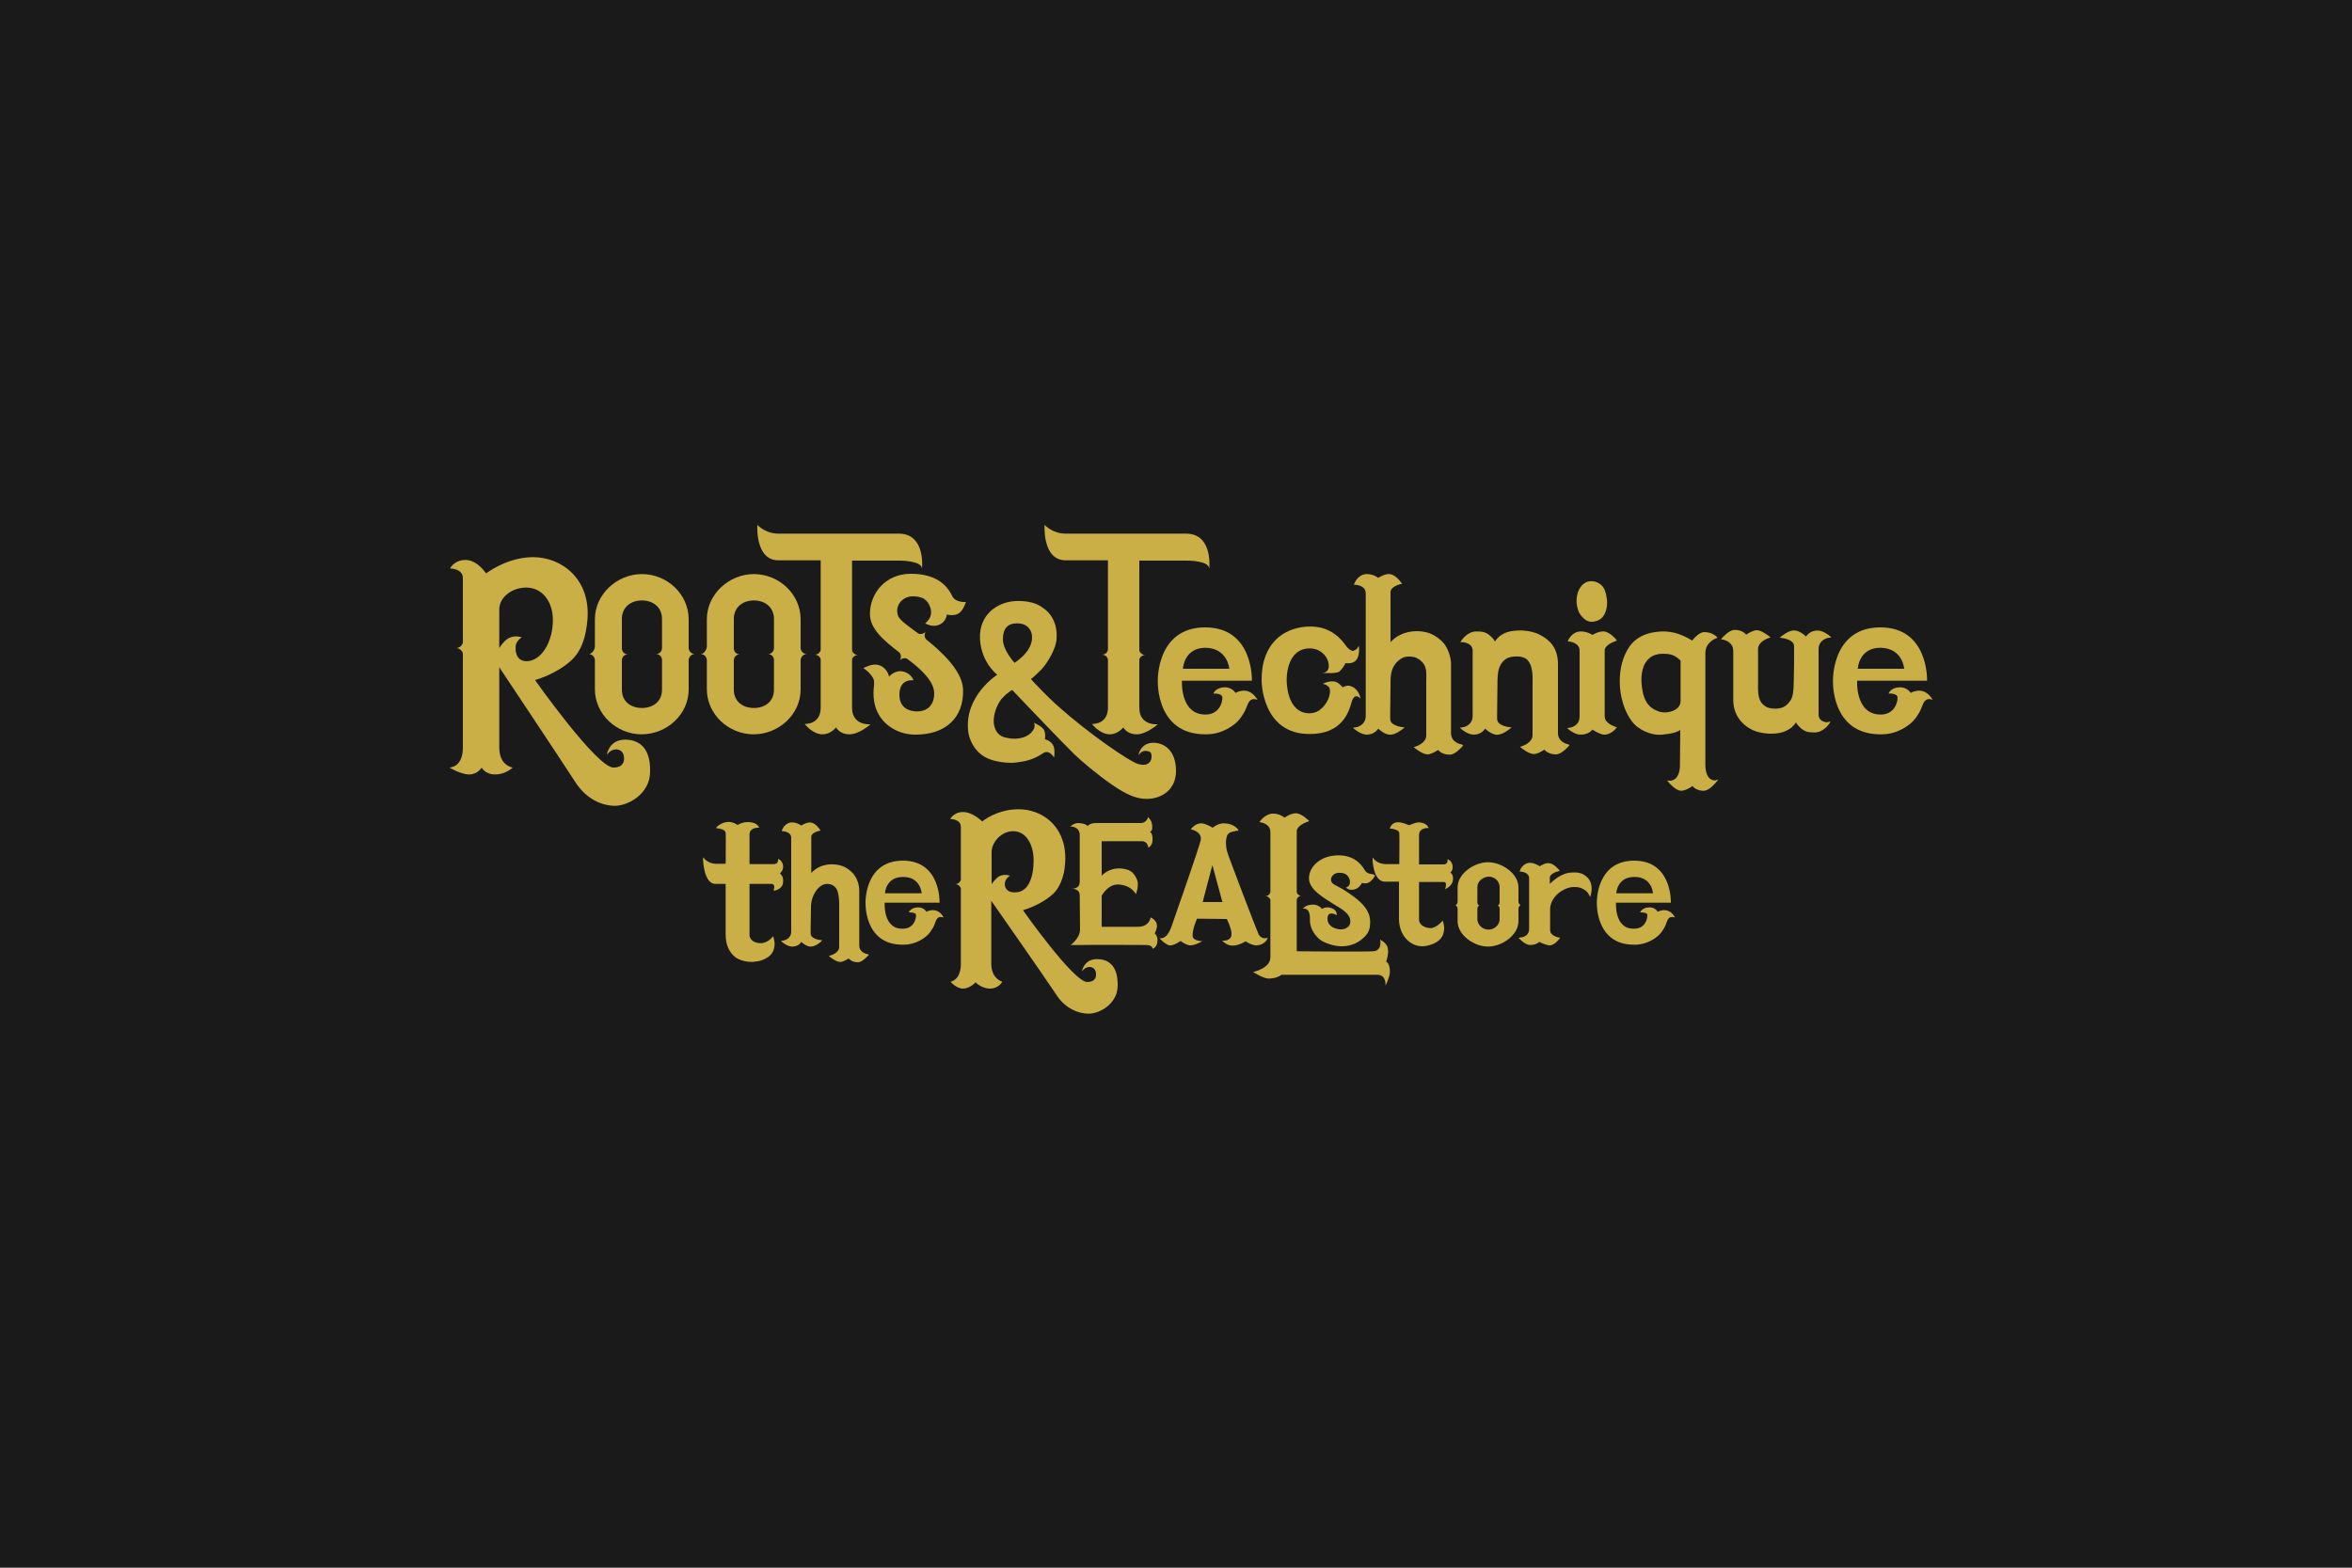 <?xml version="1.0" encoding="utf-8"?>
<!-- Generator: Adobe Illustrator 27.1.1, SVG Export Plug-In . SVG Version: 6.00 Build 0)  -->
<svg version="1.1" id="レイヤー_1" xmlns="http://www.w3.org/2000/svg" xmlns:xlink="http://www.w3.org/1999/xlink" x="0px"
	 y="0px" width="750px" height="500px" viewBox="0 0 750 500" style="enable-background:new 0 0 750 500;" xml:space="preserve">
<style type="text/css">
	.st0{fill:#1A1A1A;}
	.st1{fill:#CAAF47;}
</style>
<rect class="st0" width="750" height="500"/>
<g>
	<g>
		<g>
			<path class="st1" d="M204.7,225.8c-3.7,0-6.4-2.2-6.4-5.8v-9.4c0-1,0.8-1.9,1.9-1.9c-1,0-1.9-0.8-1.9-1.9v-9.4
				c0-3.7,2.8-5.9,6.4-5.9s6.4,2.2,6.4,5.9v9.3c0,1-0.8,1.9-1.9,1.9c1,0,1.9,0.8,1.9,1.9v9.5C211.1,223.6,208.4,225.8,204.7,225.8z
				 M219.6,219.9v-9.3c0-1.1,0.9-2,2-2c-1.1,0-2-0.9-2-2v-9.1c0-8-6.9-14.4-14.9-14.4c-8,0-15,6.5-15,14.4v8.6c0,1.1-0.9,2.5-2,2.5
				c1.1,0,2,0.9,2,2v9.2c0,8,6.9,14.4,14.9,14.4C212.6,234.2,219.6,227.9,219.6,219.9z"/>
		</g>
		<g>
			<path class="st1" d="M240.4,225.8c-3.7,0-6.4-2.2-6.4-5.8v-9.4c0-1,0.8-1.9,1.9-1.9c-1,0-1.9-0.8-1.9-1.9v-9.4
				c0-3.7,2.8-5.9,6.4-5.9s6.4,2.2,6.4,5.9v9.3c0,1-0.8,1.9-1.9,1.9c1,0,1.9,0.8,1.9,1.9v9.5C246.8,223.6,244.1,225.8,240.4,225.8z
				 M255.3,219.9v-9.3c0-1.1,0.9-2,2-2c-1.1,0-2-0.9-2-2v-9.1c0-8-6.9-14.4-14.9-14.4c-8,0-15,6.5-15,14.4v8.6c0,1.1-0.9,2.5-2,2.5
				c1.1,0,2,0.9,2,2v9.2c0,8,6.9,14.4,14.9,14.4C248.3,234.2,255.3,227.9,255.3,219.9z"/>
		</g>
		<g>
			<path class="st1" d="M199.3,235.9c-5.1,0-5.8,4.8-5.8,4.8s1.2-1.7,2.9-1.7c1.3,0,2.6,0.8,2.6,2.9c0,0.7-0.1,2.9-3.4,2.9
				c-5.3,0-25-27.9-25-27.9s7-1.9,11.8-6.5c3.1-3,4.4-7.2,4.9-12.5c1.2-13.2-8.2-20.2-17.3-20.2c-8.4,0-15,5.2-15,5.2
				s-2.7-4.2-6.4-4.3c-3.7-0.1-5.1,2.7-5.1,2.7s4.1,0,4.1,3.1c0,0.8,0,10,0,20.6c-0.3,1-1.2,1.7-2.2,1.7c1.1,0,1.9,0.7,2.2,1.7
				c0,12.8,0,27.4,0,30c0,6.5-4.3,6.4-4.3,6.4s3.6,2.2,6.3,2.2s4-2.2,4-2.2s1,2.2,4.3,2.2c3.4,0,5.6-2.2,5.6-2.2s-4.3-0.5-4.3-6.4
				c0-3.1,0-25.6,0-25.6s20.9,31.4,24.3,36.7c3.4,5.3,8.4,7.5,12.6,7.5c4.2,0,11.2-3.8,11.2-10.9
				C207.5,237.9,203.2,235.9,199.3,235.9z M164.4,206.5c0-2.2,2-3.2,2-3.2s-2.2-0.9-4.3,0.3c-1.5,0.8-2.9,3.1-2.9,3.1s0-8.8,0-12.3
				c0-3.9,4-7,8.6-7c5.1,0,8.5,4.4,8.5,10.4c0,6.8-3.6,13.1-8.5,13.1C164.4,210.7,164.4,207.5,164.4,206.5z"/>
		</g>
		<g>
			<g>
				<path class="st1" d="M271.6,210.9c0-1.1,0.9-2,2-2c-1.1,0-2-0.9-2-2V210.9z"/>
			</g>
			<g>
				<path class="st1" d="M294,181.4c0,0,1.3-11.2-7.4-11.2c-6.6,0-34.9,0-38.4,0c-4.2,0-6.7-2.8-6.7-2.8s-0.8,11.3,6.7,11.3
					c4.5,0,13.5,0,13.5,0s0,15.1,0,28.6c-0.2,0.9-1,1.5-1.9,1.5c0.9,0,1.7,0.6,1.9,1.5c0,7.3,0,13.1,0,15.4c0,5.5-5.1,5.2-5.1,5.2
					s2.5,3.3,5.7,3.3c2.6,0,4.3-2.2,4.3-2.2s1.1,2.2,4.3,2.2c3.1,0,6.7-3.2,6.7-3.2s-5.9,0.6-5.9-5.3c0-3,0-46.9,0-46.9s9.7,0,15,0
					C286.6,178.8,294,178.7,294,181.4z"/>
			</g>
		</g>
		<g>
			<g>
				<path class="st1" d="M363.2,210.9c0-1.1,0.9-2,2-2c-1.1,0-2-0.9-2-2V210.9z"/>
			</g>
			<g>
				<path class="st1" d="M385.6,181.4c0,0,1.3-11.2-7.4-11.2c-6.6,0-34.9,0-38.4,0c-4.2,0-6.7-2.8-6.7-2.8s-0.8,11.3,6.7,11.3
					c4.5,0,13.5,0,13.5,0s0,15.1,0,28.6c-0.2,0.9-1,1.5-1.9,1.5c0.9,0,1.7,0.6,1.9,1.5c0,7.3,0,13.1,0,15.4c0,5.5-5.1,5.2-5.1,5.2
					s2.5,3.3,5.7,3.3c2.6,0,4.3-2.2,4.3-2.2s1.1,2.2,4.3,2.2c3.1,0,6.7-3.2,6.7-3.2s-5.9,0.6-5.9-5.3c0-3,0-46.9,0-46.9s9.7,0,15,0
					C378.3,178.8,385.6,178.7,385.6,181.4z"/>
			</g>
		</g>
		<g>
			<path class="st1" d="M299.6,199.2c2.2-1,2.3-3.2,2.3-3.2s2.1,0.6,3.7-0.3c1.6-0.9,2.4-3.7,2.4-3.7s-3.2,0.3-4.3-1.8
				c-1-2-3.7-7.2-13.2-7.2c-8.4,0-13.1,6.5-13.1,12.8c0,4.9,4.6,8.6,9.5,12.4c0.5,0.7,0.5,1.7,0,2.5c0.6-0.8,1.7-1,2.5-0.5
				c4.4,3.3,8.5,7.1,8.5,11c0,2.6-1.2,5.7-5.6,5.7c-1.9,0-5.5-0.8-5.5-5.3c0-5.4,4.5-4.6,4.5-4.6s-0.6-2.1-3.2-2.8
				c-2.7-0.7-4.6,1.6-4.6,1.6s-0.5-2.9-3.4-3.7c-2-0.6-4.8,1-4.8,1s1.9,1.1,3,3c1.1,1.8-0.3,3.3,0.5,7.9c1,5.8,6.2,10.2,12.9,10.3
				c9.8,0.1,15.7-5.4,15.4-14.4c-0.2-5.9-6.9-12.1-11.7-15.9c-0.7-0.7-0.7-1.8-0.2-2.6c-0.5,0.7-1.5,1-2.3,0.7
				c-3.3-2.4-6.2-4.4-6.6-5.9c-1-3.4,1.8-6,4.6-6c2.3,0,4.4,0.4,5.5,2.9c1.7,3.7-1.4,5.7-1.4,5.7S297.3,200.3,299.6,199.2z"/>
		</g>
		<g>
			<path class="st1" d="M323.5,211.4c0,0-3.7-4-3.7-7.5s1.6-5.1,4.5-5.1c3.8,0,4.8,2.7,4.8,4.4C329.2,208,323.5,211.4,323.5,211.4z
				 M332.5,240.3c2.1-1.5,3.6,1.3,3.6,1.3s0.4-2-0.1-3.5c-0.7-1.9-2.8-2.3-2.8-2.3s0.3-1.5-0.2-2.8c-0.4-1.2-3.3-2.5-3.3-2.5
				c0.2,0.1,0.2,0.9,0.2,1.1c0,0.4-0.1,0.7-0.3,1c-1.5,2.8-5.4,3.4-8.2,2.8c-0.7-0.1-1.4-0.3-2-0.6c-2-1-2.7-3.5-2.5-5.6
				c0.2-2.2,1.1-4.5,2.4-6.2c0.7-0.8,1.5-1.6,2.4-2.2c0.2-0.2,0.8-0.7,1.1-0.7c0,0,16.1,16.9,19.7,20.4c2.3,2.2,7.3,6.5,12.4,10
				c3.9,2.6,7.1,4.3,10.7,4.3c4.9,0,9.4-3,9.4-8.9c0-6.8-4-9-7.2-9c-4.2,0-4.8,4-4.8,4s1-1.6,2.4-1.4c1.2,0.1,1.9,0.3,1.8,2
				c-0.1,1.7-1.4,3-4.2,2.2c-2.9-0.8-16.1-10-25.2-18.1c-4.2-3.7-8.6-8.5-8.6-8.5s-0.5-0.6-0.5-0.6c0.2,0.2,2.8-2.4,2.9-2.5
				c1.8-1.7,3.6-4.7,4.5-7c0.4-0.9,0.7-2.1,0.8-3c0.1-1.6,0.1-2.9-0.4-4.7c-0.9-2.7-2.1-4.3-4.5-5.8c-2.3-1.6-5.5-1.9-8.2-1.8
				c-5.7,0.3-11.7,4.3-11.3,12.1c0.4,7.6,5.5,11.4,5.5,11.4s-10.4,6.6-9.3,17.8c0.4,3.8,2.8,7.4,6.3,8.9c2.4,1.1,6.4,1.6,9,1.3
				C326.3,242.9,329.3,242.5,332.5,240.3z"/>
		</g>
		<g>
			<path class="st1" d="M432.3,210.7c-1,1-2.6,0.9-3.3,0.8c-0.2,0.7-1.1,1.9-1.8,2.6c-0.9,0.9-5.7,0.5-5.7,0.5
				c2.6,0,2.2-2.5,2.2-2.5s0-1.1-0.7-2.3c-0.8-1.4-2.6-3-5.3-3c-7.8,0-7.4,10.2-7.4,10.2s-0.2,10.5,7.3,10.5c3.4,0,5.5-3.1,6.2-5.2
				c0.4-1.3,0.3-2.2,0.3-2.3c-0.1-1.5-2.3-1.9-2.3-1.9c2.5-1.3,4.2-0.6,4.2-0.6c0.9,0.3,1.8,1.3,2.2,1.7c0.5-0.3,1.4-0.7,2.4-0.4
				c3,1,3.2,4,3.2,4c-0.9-1-1.6-0.7-1.6-0.7c-0.5,0.2-0.9,0.8-1.2,1.8c-0.9,3.3-3.1,10.2-13.3,10.2c-15.5,0.1-15.4-17.1-15.4-17.1
				c0-2.7,0.3-5.4,1.3-7.9c2.1-5.5,6.7-8.6,12.5-9.2c2.5-0.2,5.1,0,7.4,1.1c1.6,0.7,3,1.8,4.2,3.1c1.1,1.1,2,3.1,3.6,3.5
				c0,0,1.4-0.1,2-1.7C433.3,206,433.8,209.2,432.3,210.7z"/>
		</g>
		<g>
			<path class="st1" d="M466,237.4c-0.1,0-3.3-0.5-3.3-3.6c0-0.6,0-2.2,0-4.5c0-4.8,0-12.3,0-17.5c0-1.7-0.6-3.9-1.6-5.6
				c-1-1.7-2.6-2.9-4.1-3.7c-2.9-1.6-7.4-1.6-10.5,0c-1.1,0.5-2,1.2-2.9,2.1c0,0-0.1,0.1-0.1,0.1c0,0-0.1,0.1-0.1,0.1
				c0-3.2,0-14.3,0-16c0.1-1.8,3.2-2.5,3.2-2.5l0.5-0.1l-0.3-0.4c-0.1-0.1-1.8-2.6-3.7-2.7c-1.5-0.1-3.1,0.9-3.6,1.2
				c-0.5-0.4-1.9-1.2-3.6-1.2c-2.9,0-4,2.9-4,3l-0.2,0.4l0.5,0c0.1,0,3.3,0.2,3.3,2.7v39.1c0,3.2-3.1,3.7-3.3,3.7l-0.8,0.1l0.6,0.5
				c0.1,0.1,2,1.7,3.8,1.7c2.1,0,3.2-1.2,3.7-1.9c0.6,0.6,2,1.7,3.4,1.9c2,0.3,4.3-1.8,4.4-1.8l0.6-0.5l-0.8-0.1
				c0,0-3.8-0.4-3.8-2.6c0-0.3,0-1.1,0-2.1c0-2.2,0.1-5.5,0.1-8.6c0-2.8,0-5.3,2-7.4c0.8-0.8,1.7-1.5,2.8-1.7c1-0.2,2.2-0.1,3.2,0.2
				c1,0.4,1.7,1,2.4,1.8c1.3,1.6,1,4,1,5.9c0,0,0,17.2,0,17.2c0,2.4-3.3,3.5-3.4,3.5l-0.6,0.2l0.5,0.4c0.1,0.1,2.4,1.9,3.9,1.9
				c1.2,0,2.7-1,3.4-1.4c0.4,0.5,1.5,1.5,3.7,1.5c1.7,0,3.8-2.4,3.9-2.5l0.4-0.5L466,237.4z M443.1,205.8L443.1,205.8L443.1,205.8
				C443.1,205.8,443.1,205.8,443.1,205.8z"/>
		</g>
		<g>
			<path class="st1" d="M500.1,237.4c-0.1,0-3.3-0.6-3.3-3.6c0-0.6,0-2.2,0-4.5c0-4.8,0-12.3,0-17.5c0-5.1-2.6-7.7-5.7-9.3
				c-3.1-1.7-8.5-1.9-11.4-0.5c-1,0.5-1.5,0.8-2.3,1.7c0,0-0.4,0.4-0.7,0.9c-0.5-1-1.7-2.1-2.6-2.6c-0.9-0.4-1.2-0.6-3.4-0.6
				c-2.8,0-4.6,2.8-4.7,2.9l-0.3,0.5l0.6,0c0.1,0,3.3,0.2,3.3,2.7v20.8c0,3.2-3.1,3.7-3.3,3.7l-0.8,0.1l0.6,0.5
				c0.1,0.1,2,1.7,3.8,1.7c2.1,0,3.2-1.2,3.7-1.9c0.6,0.6,2,1.7,3.4,1.9c2,0.3,4.3-1.8,4.4-1.8l0.6-0.5l-0.8-0.1
				c0,0-3.8-0.4-3.8-2.6c0-0.3,0-1.1,0-2.1c0-2.2,0.1-5.5,0.1-8.6c0-1.8,0-4,0.6-5.7c0.6-1.4,1.4-2.5,2.8-3.1
				c0.9-0.4,2.6-0.5,3.6-0.4c0.9,0.1,1.8,0.4,2.4,0.9c0.6,0.6,1,1.3,1.3,2.2c0.7,2.2,0.5,4.5,0.5,6.7c0,1.6,0,3.3,0,4.9
				c0,3,0,6,0,8.9c0,0.5,0,1,0,1.5c0,2.4-3.3,3.5-3.4,3.5l-0.6,0.2l0.5,0.4c0.1,0.1,2.4,1.9,3.9,1.9c1.2,0,2.7-1,3.4-1.4
				c0.4,0.5,1.5,1.5,3.7,1.5c1.7,0,3.8-2.4,3.9-2.5l0.4-0.5L500.1,237.4z"/>
		</g>
		<g>
			<path class="st1" d="M579.9,227.9v-20.8c0-3.2,3.1-3.7,3.3-3.7l0.8-0.1l-0.6-0.5c-0.1-0.1-2-1.7-3.8-1.7c-2.1,0-3.2,1.2-3.7,1.9
				c-0.6-0.6-2-1.7-3.4-1.9c-2-0.3-4.3,1.8-4.4,1.8l-0.6,0.5l0.8,0.1c0,0,3.8,0.4,3.8,2.6c0,0.3,0,1.1,0,2.1c0,2.2,0,5.5-0.1,8.6
				c-0.1,3,0,5.6-1.5,7.2c-0.9,1.1-2.1,2.2-5.1,2c-1.4-0.1-2.7-0.5-3.8-2c-1.2-1.7-1-4.6-1-6v-11c0-2.4,3.3-3.5,3.4-3.5l0.6-0.2
				l-0.5-0.4c-0.1-0.1-2.4-1.9-3.9-1.9c-1.2,0-2.7,1-3.4,1.4c-0.4-0.5-1.5-1.5-3.7-1.5c-1.7,0-3.8,2.4-3.9,2.5l-0.4,0.5l0.6,0.1
				c0.1,0,3.3,0.6,3.3,3.6c0,0.6,0,1.6,0,3c0,3,0,7.6,0,12.7c0,4.5,2.6,7.7,5.7,9.3c1.7,0.9,4.1,1.4,6.4,1.4c1.9,0,3.6-0.3,4.9-1
				c1-0.5,1.5-0.8,2.3-1.7c0,0,0.4-0.4,0.7-0.9c0.5,1,1.7,2.1,2.6,2.6c0.9,0.4,1.2,0.6,3.4,0.6c2.8,0,4.6-2.8,4.7-2.9l0.3-0.5
				l-0.6,0C583,230.6,579.9,230.4,579.9,227.9z"/>
		</g>
		<g>
			<g>
				<path class="st1" d="M515.1,231.8c0,0-3.4-1-3.4-3.3v-21.1c0-1.5,2.5-2.6,3.4-2.9l0.5-0.2l-0.3-0.4c-0.1-0.1-2-2.4-3.9-2.5
					c-1.5-0.1-3.1,0.8-3.6,1.1c-0.5-0.3-1.9-1.1-3.7-1.1c-2.9,0-3.9,2.7-4,2.7l-0.2,0.4l0.5,0.1c0.1,0,3.3,0.4,3.3,2.9
					c0,1.5,0,7,0,12c0,4.2,0,8.1,0,9c0,3.2-3.1,3.6-3.2,3.6l-0.8,0.1l0.6,0.5c0.1,0.1,1.9,1.6,3.7,1.6c2.2,0,3.3-1,3.8-1.6
					c0.6,0.4,2,1.3,3.5,1.6c0.1,0,0.3,0,0.4,0c1.9,0,3.5-1.8,3.5-1.9l0.4-0.4L515.1,231.8z"/>
			</g>
			<g>
				<path class="st1" d="M504.4,196.6c0.8,1,1.9,1.7,3.1,1.7c1,0,2.1-0.3,2.9-0.9c0.7-0.5,1.2-1.3,1.5-2.1c0.7-1.7,0.7-3.6,0.3-5.4
					c-0.2-1-0.5-2-1.1-2.8c-0.6-0.7-1.3-1.2-2.2-1.5c-0.8-0.3-1.7-0.3-2.6-0.1c-1.6,0.5-2.7,2-3.2,3.6c-0.5,1.7-0.5,3.6,0.1,5.3
					C503.3,195.1,503.8,195.9,504.4,196.6z"/>
			</g>
		</g>
		<g>
			<path class="st1" d="M547,248.9c0,0-1,0.1-1.8-0.6c-0.9-0.8-1.4-2.4-1.4-4.5c0-1.2,0-9.1,0-17.2c0-8.4,0-16.9,0-18.2
				c0-3.6,3.2-4.7,3.4-4.8l0.5-0.2l-0.4-0.4c-0.1-0.1-1.4-1.4-3.9-1.4c-1.4,0-3.2,1.9-3.8,2.7c-3.4-2.1-6.5-3-9.7-2.9
				c-1.9,0.1-7.8,0.4-10.8,5.6c-1.4,2.4-2.6,5.6-2.6,10.4c0,4.7,1.5,9.6,3.9,12.7c2,2.7,6.3,4.6,9.7,4.2c3.3-0.3,4.9-0.9,5.7-1.5
				c0,2.5-0.1,9.1-0.1,11.2c0,1.9-0.5,3.4-1.3,4.2c-0.9,0.9-2,0.8-2,0.8l-0.8-0.1l0.5,0.6c0.2,0.3,2.3,2.7,4,2.7
				c1.3,0,2.9-1,3.6-1.5c0.4,0.5,1.5,1.5,3.5,1.5c0.1,0,0.1,0,0.2,0c1.8-0.1,3.9-2.8,4-2.9l0.5-0.7L547,248.9z M535.9,210.7v12.9
				c0,1.5-1.1,2.6-2.4,3.1c-1.5,0.6-3.1,0.7-4.6,0.2c-1.5-0.5-2.8-1.4-3.7-2.7c-0.7-1.1-1.2-2.4-1.4-3.7c-0.8-3.8-0.7-9.4,3.4-11.4
				c1-0.4,2-0.6,3.1-0.6c1.1,0,2.2,0.1,3.2,0.5C534.4,209.4,535.1,209.9,535.9,210.7z"/>
		</g>
		<g>
			<path class="st1" d="M376.9,217.1l22.3,0c0,0,0.6-17-14.9-17c-15.5,0-15.1,16.9-15.1,16.9s-0.8,17.2,15.1,17.2c0.1,0,0.4,0,0.5,0
				c4.8,0,9-2.8,10.7-5.1c0.8-1.1,1.5-2.2,2.1-3.8c0.4-1.1,1-2.6,2.7-2.3l0.7,0.2l-0.4-0.6c-0.1-0.1-1.4-2.2-3.6-2.3
				c-1.4-0.1-2.5,0.4-3,0.7c-0.4-0.6-1.4-1.7-3.3-1.8c-2.6,0-3.5,1.5-3.5,1.5l-0.3,0.5l0.6,0c0.4,0,1.5,0.1,2,0.6
				c0.2,0.2,0.3,0.4,0.3,0.7c0,1.8-1.2,5.4-5.4,5.4C376.2,227.9,376.9,217.1,376.9,217.1z M392,213.3h-14.8c0,0,0.3-6.7,7.2-6.7
				C391.5,206.7,392,213.3,392,213.3z"/>
		</g>
		<g>
			<path class="st1" d="M592.2,217.1l22.3,0c0,0,0.6-17-14.9-17c-15.5,0-15.1,16.9-15.1,16.9s-0.8,17.2,15.1,17.2c0.1,0,0.4,0,0.5,0
				c4.8,0,9-2.8,10.7-5.1c0.8-1.1,1.5-2.2,2.1-3.8c0.4-1.1,1-2.6,2.7-2.3l0.7,0.2l-0.4-0.6c-0.1-0.1-1.4-2.2-3.6-2.3
				c-1.4-0.1-2.5,0.4-3,0.7c-0.4-0.6-1.4-1.7-3.3-1.8c-2.6,0-3.5,1.5-3.5,1.5l-0.3,0.5l0.6,0c0.4,0,1.5,0.1,2,0.6
				c0.2,0.2,0.3,0.4,0.3,0.7c0,1.8-1.2,5.4-5.4,5.4C591.5,227.9,592.2,217.1,592.2,217.1z M607.2,213.3h-14.8c0,0,0.3-6.7,7.2-6.7
				C606.8,206.7,607.2,213.3,607.2,213.3z"/>
		</g>
	</g>
	<g>
		<g>
			<path class="st1" d="M515.3,287.9l17.5,0c0,0,0.5-13.4-11.7-13.4c-12.2,0-11.9,13.3-11.9,13.3s-0.6,13.5,11.8,13.5
				c0,0,0.3,0,0.4,0c3.8,0,7.1-2.2,8.4-4c0.6-0.9,1.2-1.7,1.6-3c0.3-0.9,0.8-2.1,2.1-1.8l0.6,0.1l-0.3-0.5c0-0.1-1.1-1.7-2.8-1.8
				c-1.1-0.1-2,0.3-2.4,0.5c-0.3-0.5-1.1-1.4-2.6-1.4c-2.1,0-2.7,1.2-2.8,1.2l-0.2,0.4l0.5,0c0.3,0,1.2,0.1,1.6,0.4
				c0.2,0.1,0.2,0.3,0.2,0.6c0,1.4-0.9,4.2-4.2,4.2C514.7,296.4,515.3,287.9,515.3,287.9z M527.1,284.9h-11.7c0,0,0.2-5.2,5.7-5.2
				C526.8,279.6,527.1,284.9,527.1,284.9z"/>
		</g>
		<g>
			<path class="st1" d="M282.1,287.9l17.5,0c0,0,0.5-13.4-11.7-13.4c-12.2,0-11.9,13.3-11.9,13.3s-0.6,13.5,11.8,13.5
				c0,0,0.3,0,0.4,0c3.8,0,7.1-2.2,8.4-4c0.6-0.9,1.2-1.7,1.6-3c0.3-0.9,0.8-2.1,2.1-1.8l0.6,0.1l-0.3-0.5c0-0.1-1.1-1.7-2.8-1.8
				c-1.1-0.1-2,0.3-2.4,0.5c-0.3-0.5-1.1-1.4-2.6-1.4c-2.1,0-2.7,1.2-2.8,1.2l-0.2,0.4l0.5,0c0.3,0,1.2,0.1,1.6,0.4
				c0.2,0.1,0.2,0.3,0.2,0.6c0,1.4-0.9,4.2-4.2,4.2C281.5,296.4,282.1,287.9,282.1,287.9z M293.9,284.9h-11.7c0,0,0.2-5.2,5.7-5.2
				C293.6,279.6,293.9,284.9,293.9,284.9z"/>
		</g>
		<g>
			<path class="st1" d="M349.8,305.9c-4.2,0-4.8,3.9-4.8,3.9s1-1.4,2.4-1.4c1.1,0,2.1,0.7,2.1,2.4c0,0.6-0.1,2.4-2.8,2.4
				c-4.4,0-20.5-22.9-20.5-22.9s5.8-1.6,9.7-5.3c2.6-2.5,3.8-6.9,3.8-11.2c0-10.9-7.9-15.7-14.9-15.7s-11.6,3.9-11.6,3.9s-3-3-6-3
				c-3-0.1-4.2,2.2-4.2,2.2s3.4,0,3.4,2.5c0,0.7,0,8.2,0,16.9c-0.2,0.8-1,1.4-1.8,1.4c0.9,0,1.6,0.6,1.8,1.4c0,10.5,0,21.8,0,24
				c0,5.3-3.3,5.7-3.3,5.7s1.8,2.2,4,2.2c2.2,0,4-2,4-2s1.8,2,4.6,2c2.8,0,3.9-2.2,3.9-2.2s-3.5-0.9-3.5-5.7c0-2.5,0-20.1,0-20.1
				s17.9,25.6,20.7,29.9c2.8,4.4,7,6.1,10.4,6.1s9.2-3.1,9.2-9C356.5,307.5,353,305.9,349.8,305.9z M320.4,282
				c0-1.8,1.7-2.7,1.7-2.7s-1.8-0.7-3.5,0.2c-1.2,0.7-2.4,2.5-2.4,2.5s0-7.3,0-10.2c0-3.2,3.1-6.7,6.9-6.7c4.2,0,6.5,4.4,6.5,9.3
				c0,5.6-1.8,10.2-5.8,10.2C320.9,284.8,320.4,282.8,320.4,282z"/>
		</g>
		<g>
			<path class="st1" d="M485,288.7C485,288.7,485,288.7,485,288.7L485,288.7c-0.4,0-0.8-0.7-0.8-1.1v-4.6c0-4.4-5.3-8-9.7-8
				c-4.4,0-9.7,3.6-9.7,8v4.6c0,0.4-0.3,1.1-0.8,1.1v0c0,0,0,0,0,0c0,0,0,0,0,0v0c0.4,0,0.8,0.7,0.8,1.1v4c0,4.5,5.3,8.1,9.7,8.1
				c4.4,0,9.7-3.6,9.7-8.1v-4C484.2,289.3,484.6,288.7,485,288.7L485,288.7C485,288.7,485,288.7,485,288.7z M471.1,289.8
				c0-0.4,0.3-1,0.7-1v0c0,0,0,0,0,0c0,0,0,0,0,0v0c-0.4,0-0.7-0.6-0.7-1v-4.9c0-1.9,1.9-3.3,3.7-3.3c1.8,0,3.4,1.5,3.4,3.3v4.9
				c0,0.4-0.3,1-0.7,1v0h0h0v0c0.4,0,0.7,0.6,0.7,1v3.4c0,1.7-1.6,3.3-3.5,3.3c-1.9,0-3.6-1.5-3.6-3.3V289.8z"/>
		</g>
		<g>
			<path class="st1" d="M437.7,278.8c0,0-1.7,0-2.4-1.1c-0.7-1.2-2.8-4.9-8.5-4.9c-5.8,0-9.4,3.7-9.4,7.3c0,3.6,4.6,6.2,8.1,8.4
				c1.9,1.2,5,2.7,5.1,5.3c0,0.7-0.2,1.3-0.7,1.8c-0.3,0.2-0.9,0.6-1.3,0.7c-2,0.5-5.3-0.6-5.3-3.2c0-0.8,0.2-1.4,0.6-1.6
				c0.7-0.4,1.8,0.1,1.8,0.1l0.6,0.3l-0.1-0.6c0-0.1-0.2-1.4-2.1-1.8c-1.2-0.3-2.1,0.1-2.6,0.4c-0.2-0.4-0.8-1-2-1.3
				c-1.4-0.3-2.6,0.2-3.1,0.4l-1,0.8c0,0,0.6,0,0.6,0c0.5,0.1,0.8,0.2,1.1,0.6c0.3,0.4,0.4,0.8,0.5,1.3c0.1,0.7,0.1,0.5,0.1,1.1
				c0,0.8,0,1.5,0.2,2.3c0.5,2.2,2.3,4.3,3.8,5.1c1.5,0.8,3.8,1.6,6.1,1.6c0,0,0.1,0,0.1,0c3.3,0,5.5-1.4,6.9-2.7
				c1.4-1.3,2.2-2.5,2.1-5.4c-0.1-4.4-4.7-7.5-8.1-9.7c-0.7-0.5-1.5-0.9-2.3-1.3c-0.7-0.4-1.5-0.7-1.9-1.4c-0.4-0.8-0.1-1.7,0.6-2.3
				s1.6-0.7,2.4-0.6c0.5,0,1.1,0.2,1.5,0.4c1.3,0.8,2.1,3.2,0.5,4.1l-0.4,0.2l0.4,0.3c0,0,1.1,0.8,2.8,0.1c1.1-0.5,1.6-1.4,1.9-1.9
				c0.5,0.1,1.3,0.3,2.1-0.1c1.1-0.6,1.8-1.7,1.8-1.8l0.3-0.5L437.7,278.8z"/>
		</g>
		<g>
			<path class="st1" d="M443.2,310.2c0.1-3-1.2-3.5-1.2-3.5s1.2-3,0.3-5c-0.6-1.2-2.2-2-2.2-2s0.8,3.5-2.2,3.7
				c-2.1,0.2-24.4,0-24.4,0l0-16.5c0.2-0.7,0.8-1.2,1.5-1.2c-0.7,0-1.4-0.5-1.5-1.2l0-19.4c0.1-2.1,4-3.2,4-3.2s-2.3-2.4-4.1-2.5
				c-1.8-0.1-3.8,1.4-3.8,1.4s-1.4-1.3-3.6-1.3c-2.7,0-4.4,2.7-4.4,2.7s3.5,0.3,3.5,3.2c0,1.4,0,10.2,0,19.2
				c-0.2,0.7-0.8,1.2-1.6,1.2c0.7,0,1.4,0.5,1.6,1.2c0,8.9,0,17.3,0,18.3c0,3.6-5.5,4.7-5.5,4.7s3.2,2.1,4.9,2.1
				c2.8,0,4.1-1.2,4.1-1.2l30.6,0c3,0,2.6,3.5,2.6,3.5S443.1,311.7,443.2,310.2z"/>
		</g>
		<g>
			<path class="st1" d="M494.3,290.1c0-1.4,0.5-2.8,1.4-3.9c0.8-1.1,1.9-1.9,3.1-2.5c1-0.5,2-0.8,3.1-0.8c1.5-0.1,3.2,0.5,4.2,1.6
				c0.2,0.2,0.4,0.5,0.5,0.7c0.1,0.2,0.5,0.8,0.4,1l0.3-0.9c0-0.1,1.1-3.6-1.4-5.7c-1.6-1.4-3.2-1.4-4.9-1.3
				c-2.9,0.1-5.7,2.5-6.8,3.6c0-0.5,0-1.2,0-2c0-1.1,2-1.9,2.7-2l0.5-0.1l-0.3-0.4c-0.1-0.1-1.6-2-3.2-2.1c-1.2-0.1-2.4,0.7-2.9,1
				c-0.5-0.3-1.7-1.1-3.1-1.1c-2.3,0-3.2,2.3-3.2,2.4l-0.1,0.4l0.4,0c0.1,0,2.6,0.2,2.6,2.1v16.2c0,2.5-2.6,2.7-2.7,2.7l-0.7,0.1
				l0.5,0.5c0.1,0.1,1.8,1.8,3.2,1.8c1.7,0,2.6-0.7,3-1c0.5,0.3,1.8,0.9,3,1.1c0.1,0,0.2,0,0.3,0c1.5,0,2.9-1.9,3-2l0.3-0.4
				l-0.5-0.1c0,0-2.7-0.5-2.7-2.3C494.3,296.5,494.3,290.1,494.3,290.1z"/>
		</g>
		<g>
			<path class="st1" d="M276.6,304.3c-0.1,0-2.6-0.4-2.6-2.8l0-3.6c0-3.8,0-9.8,0-13.9c0-1.4-0.4-3.1-1.3-4.5
				c-0.8-1.3-2.1-2.3-3.2-2.9c-2.3-1.2-5.9-1.3-8.4,0c-0.8,0.4-1.6,1-2.3,1.7c0,0-0.1,0.1-0.1,0.1c0,0,0,0,0,0c0-2.6,0-10.1,0-11.5
				c0-1.4,2.5-1.9,2.5-1.9l0.5-0.1l-0.3-0.4c-0.1-0.1-1.4-2.1-3-2.2c-1.2,0-2.4,0.7-2.9,1c-0.4-0.3-1.5-1-2.9-1
				c-2.3,0-3.2,2.3-3.2,2.4l-0.1,0.4l0.4,0c0.1,0,2.6,0.2,2.6,2.1v29.9c0,2.5-2.5,2.9-2.6,2.9l-0.7,0.1l0.6,0.5
				c0.1,0.1,1.6,1.3,3,1.3c1.7,0,2.6-0.9,2.9-1.5c0.5,0.5,1.6,1.3,2.7,1.5c1.6,0.2,3.4-1.4,3.5-1.5l0.5-0.5l-0.7-0.1
				c0,0-3-0.3-3-2.1c0-0.3,0-0.9,0-1.7c0-1.7,0.1-4.3,0.1-6.8c0-3.4,2.3-7.3,5.2-7.3c1.2,0,2.5,0.6,3.1,1.9s0.7,3.4,0.7,4.4V302
				c0,1.9-2.6,2.7-2.7,2.7l-0.6,0.2l0.5,0.4c0.1,0.1,1.9,1.5,3.1,1.5c1,0,2.2-0.8,2.7-1.1c0.4,0.4,1.2,1.2,3,1.2
				c1.3,0,2.9-1.8,3.1-2l0.4-0.4L276.6,304.3z M258.4,279.2L258.4,279.2C258.4,279.2,258.4,279.2,258.4,279.2L258.4,279.2z"/>
		</g>
		<g>
			<path class="st1" d="M248.7,278.6c0.4-0.4,0.9-1,1-1.8c0.2-1.7-1-2.6-1.1-2.6l-0.5-0.3l0,0.6c0,0-0.1,1.1-1.3,1.1h-7.8
				c0-1.5,0-7.5,0-9.4c0-2.2,2.5-2.2,2.6-2.2l0.5,0l-0.3-0.5c0-0.1-0.9-1.3-3.2-1.3c-1.9,0-3,0.7-3.4,0.9c-0.4-0.2-1-0.7-2.2-0.9
				c-2.6-0.4-4.5,1.6-4.5,1.6l-0.1,0.4l0.4,0c0,0,2.5,0.2,2.6,1.4c0.1,1,0,8.3,0,9.9c-0.9,0-2.2,0-3,0c-2.3,0-3.6-1.4-3.6-1.4
				l-0.6-0.7l0,0.9c0,0.3,0.3,7.6,3.9,7.6c0,0,0,0,0,0c1.3,0,2.4,0,3.3,0v16.2c0,3,1,5.6,3.1,7.2c1.3,1,3.6,1.5,5.1,1.5
				c0.7,0,1.9-0.2,2.5-0.3c2.2-0.6,3.7-1.6,4.4-3.1c1-2.1,0.2-4.2,0.2-4.3l-0.2-0.5l-0.3,0.4c0,0-1.4,1.6-3.2,1.8
				c-0.9,0.1-2.3-0.1-3.2-0.9c-0.5-0.5-0.8-1-0.8-1.6v-16.4c1.4,0,6,0,7.2,0c0.8,0.3,0.8,0.9,0.6,1.7l-0.1,0.5l0.5-0.1
				c0.1,0,2.5-0.6,2.5-2.7C249.9,279.8,249.2,279,248.7,278.6z"/>
		</g>
		<g>
			<path class="st1" d="M462.5,278.3c0.3-0.3,0.7-0.8,0.7-1.4c0.2-1.7-1-2.6-1.1-2.6l-0.5-0.3l0,0.6c0,0.1-0.1,1.1-1.3,1.1h-7.8
				c0-1.5,0-7.5,0-9.4c0-2.2,2.5-2.2,2.6-2.2l0.5,0l-0.3-0.5c0-0.1-0.9-1.4-3.2-1.3c-0.8,0.1-2.3,0.7-2.8,0.9
				c-0.4-0.2-1.7-0.7-2.8-0.9c-2.6-0.4-3.2,1.6-3.2,1.6l-0.1,0.4l0.4,0c0,0,2.5,0.2,2.6,1.4c0.1,1,0,8.3,0,9.9c-0.9,0-3.4,0-4.3,0
				c-2.3,0-3.6-1.4-3.6-1.4l-0.6-0.7l0,0.9c0,0.3,0.3,6.8,3.9,6.8c0,0,0,0,0,0c1.3,0,3.7,0,4.5,0v11.9c0,3,1.2,5.6,3.2,7.2
				c1.3,1,2.7,1.5,4.3,1.5c0.7,0,1.3-0.1,2-0.3c2.2-0.6,3.7-1.6,4.4-3.1c1-2.1,0.2-4.2,0.2-4.3l-0.2-0.5l-0.3,0.4c0,0-1.5,1.7-3.2,2
				c-0.9,0.1-2.3-0.2-3.2-1c-0.5-0.5-0.8-1-0.8-1.6v-12.1c1.4,0,6.6,0,7.9,0c0.2,0,0.4,0.1,0.5,0.2c0.3,0.3,0.2,1,0.1,1.3l-0.2,0.8
				l0.7-0.4c0.1,0,1.7-1,1.8-2.5C463.5,279.2,462.9,278.6,462.5,278.3z"/>
		</g>
		<g>
			<path class="st1" d="M379.7,264.5c0,0,1.5-2.1,3.6-1.9c1.5,0.2,3.4,1.4,3.4,1.4s1.6-1.4,3.4-1.4c3.8,0,4.9,2.3,4.9,2.3
				s-1.6,0.1-2.9,0.7c-1.6,0.8-1.2,4.6-0.8,6c0.4,1.5,9.5,25.3,10,26.3c1,2,3,1.2,3,1.2s-0.8,2.4-3.8,2.4c-1.5,0-3.3-1.3-3.3-1.3
				s-2,1.4-4.3,1.4c-1.7,0-3.2-1.6-3.2-1.6s3.3,0.4,3-2.5c-0.2-1.9-1.5-4.4-1.5-4.4l-9.5-0.1c0,0-1.5,3.3-1.4,5.5
				c0,1.6,3.1,1.7,3.1,1.7s-2.7,1.5-4.1,1.3c-1.6-0.3-2.8-1.4-2.8-1.4s-2.4,1.7-3.7,1.4c-1.4-0.4-3.1-2.3-3.1-2.3s2.3,0.9,3.9-3.8
				c0.8-2.2,9.1-26,9.3-27.5C383.3,265.1,379.7,264.5,379.7,264.5z M386.6,275.9l-3.1,11.8h6.3L386.6,275.9z"/>
		</g>
		<g>
			<path class="st1" d="M341.3,263.6c0,0,1.2-1.2,2.7-1.1c2.6,0.2,2.8,1,2.8,1s0.6-1,2.7-1c2.1,0,12.2,0,14.2,0c2,0,2.4-1.9,2.4-1.9
				c0,0.1,1.2,0.9,1.3,2.7c0.1,1.6-0.1,1.5-0.7,2.1c0,0,1,0.2,0.8,2.8c-0.1,1.5-1.3,2.2-1.3,2.2s-0.2-2.1-2-2.1
				c-1.4,0-12.9,0-12.9,0v11c0,0,2.2-2.6,6.2-2.3c1.4,0.1,2.8,0.5,3.7,1.4s1.5,2.2,1.6,3.1c0.2,1.8-0.6,3.7-0.6,3.7
				s-1.3-2.9-5.6-3.1c-3.4-0.1-5.3,3.6-5.3,3.6v9.9c0,0,8.9,0,11.5,0c3.8,0,4.1-3,4.1-3s2.3,0.9,2,3.1c-0.1,0.9-0.7,2-0.7,2
				s1,0.8,0.9,2.2c0,2.2-1.5,2.7-1.5,2.7s-0.2-1.2-1.9-1.2c-2,0-17-0.1-21.3,0c-1.1,0-3,0-3,0s3-2.1,3-5c0-2.2-0.1-9.6-0.1-10.8
				c0-2.4-2.9-2.2-2.9-2.2s2.9,0.4,2.9-2.1c0-2.2,0-13.9,0-15.1C344.2,263.5,341.3,263.6,341.3,263.6z"/>
		</g>
	</g>
</g>
</svg>
